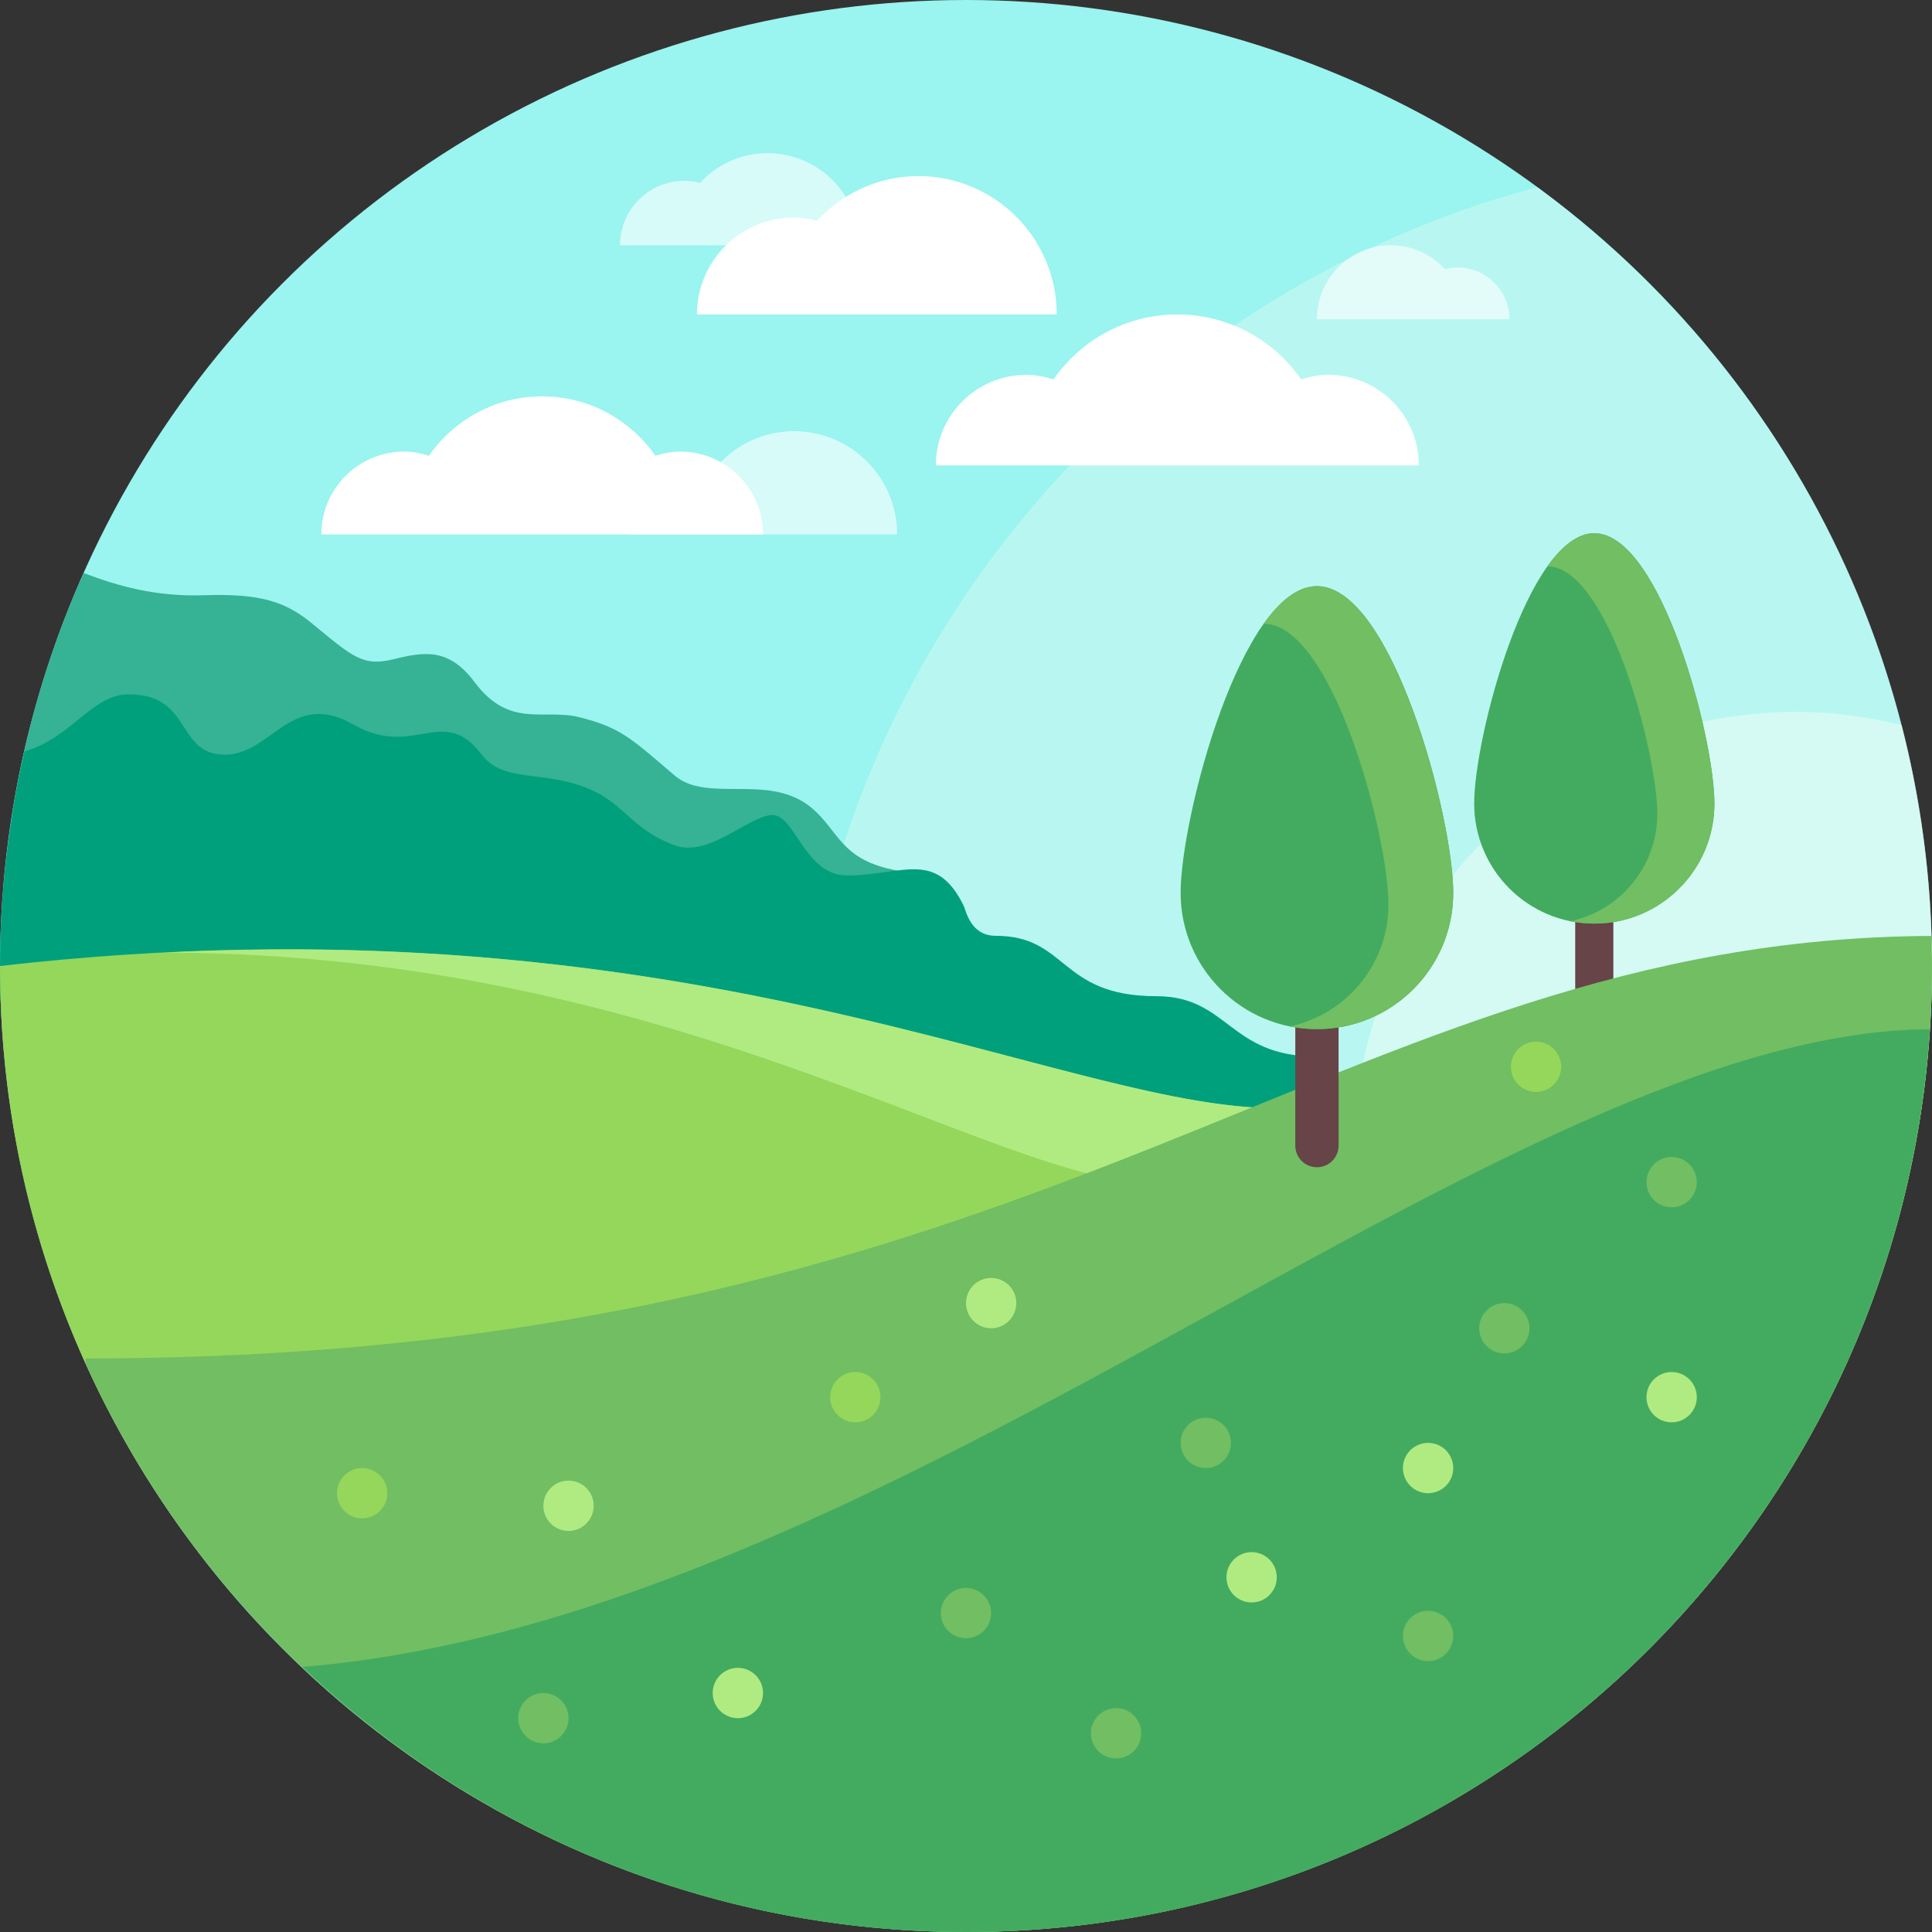<svg xml:space="preserve" viewBox="0 0 512 512" xmlns:xlink="http://www.w3.org/1999/xlink" xmlns="http://www.w3.org/2000/svg" id="Capa_1" version="1.1" width="800px" height="800px">
<rect x="0" y="0" width="512" height="512" fill="#333333" stroke="none"/>
<g>
	<g>
		<circle r="256" cy="256" cx="256" style="fill:#9AF4EF;"></circle>
	</g>
	<g style="opacity:0.3;">
		<path d="M407.376,49.583C294.06,79.836,210.577,183.148,210.577,306c0,80.664,36.031,152.869,92.82,201.548
			C422.126,485.311,512,381.182,512,256C512,171.264,470.804,96.177,407.376,49.583z" style="fill:#FFFFF4;"></path>
	</g>
	<g>
		<path d="M215,214.034c-11.248-9.305-27.5-1.034-36.25-8.534c-11.695-10.024-14.351-12.646-25.031-15.384
			c-9.75-2.5-18.578,3.156-27.969-9.366c-6.75-9-13.117-8.089-21.263-6.089s-10.649-0.214-21.612-9.286
			c-7.25-6-13.875-8.125-28.875-7.625c-12.651,0.422-22.601-2.382-31.849-5.894c-8.893,19.938-15.34,41.198-18.894,63.438
			c36.23,3.803,47.12,2.15,61.243,6.706c15.5,5,166.167,35.5,168.834,34c2.667-1.5,4.436-25.304,4.436-25.304
			C222.639,227.962,222.433,220.183,215,214.034z" style="fill:#36B294;"></path>
	</g>
	<g style="opacity:0.4;">
		<path d="M358.667,306c0,56.513,39.963,103.67,93.165,114.815C489.354,376.277,512,318.795,512,256
			c0-22.041-2.789-43.43-8.027-63.837c-8.98-2.201-18.314-3.496-27.973-3.496C411.199,188.667,358.667,241.198,358.667,306z" style="fill:#FFFFF4;"></path>
	</g>
	<g>
		<g>
			<g>
				<path d="M422.504,277.018c-2.793,0-5.054-2.262-5.054-5.051v-54.398c0-2.789,2.262-5.051,5.054-5.051
					c2.793,0,5.054,2.262,5.054,5.051v54.398C427.558,274.757,425.297,277.018,422.504,277.018z" style="fill:#674447;"></path>
			</g>
		</g>
		<g>
			<g>
				<path d="M454.336,212.935c0,17.581-14.252,31.833-31.833,31.833c-17.581,0-31.833-14.252-31.833-31.833
					s14.252-71.625,31.833-71.625C440.084,141.311,454.336,195.354,454.336,212.935z" style="fill:#43AB5F;"></path>
			</g>
		</g>
		<g>
			<g>
				<path d="M422.503,141.31c-4.413,0-8.616,3.411-12.437,8.791h0.001c16.091,0,29.135,49.464,29.135,65.555
					c0,13.997-9.878,25.667-23.038,28.473c2.049,0.414,4.167,0.639,6.338,0.639c17.581,0,31.833-14.252,31.833-31.833
					C454.336,195.354,440.083,141.31,422.503,141.31z" style="fill:#71BE63;"></path>
			</g>
		</g>
	</g>
	<g style="opacity:0.6;">
		<path d="M166.646,141.623c0-10.575,8.573-19.149,19.149-19.149c1.596,0,3.122,0.252,4.604,0.62
			c4.997-5.396,12.081-8.827,20.015-8.827c15.108,0,27.355,12.247,27.355,27.355H166.646z" style="fill:#FFFFFF;"></path>
	</g>
	<g style="opacity:0.6;">
		<path d="M164.295,65c0-9.442,7.654-17.096,17.096-17.096c1.425,0,2.788,0.225,4.111,0.554
			c4.461-4.818,10.786-7.881,17.87-7.881c13.488,0,24.423,10.935,24.423,24.423H164.295z" style="fill:#FFFFFF;"></path>
	</g>
	<g style="opacity:0.6;">
		<path d="M400,84.615c0-7.583-6.148-13.731-13.731-13.731c-1.145,0-2.239,0.181-3.302,0.445
			c-3.583-3.869-8.663-6.33-14.352-6.33C357.782,65,349,73.782,349,84.615H400z" style="fill:#FFFFFF;"></path>
	</g>
	<g>
		<path d="M263.878,248c-6.73,0-7.852-6.655-8.512-8c-7.366-15-16.283-8-30.913-8
			c-11.438,0-13.776-16.667-20.16-16c-6.384,0.667-16.669,11.333-25.536,8c-12.724-4.784-13.123-12-25.537-16
			c-10.954-3.53-20.216-1-25.537-8c-10.359-13.63-17.822,1.25-34.049-8c-16.503-9.408-21.635,8-34.048,8
			c-13.041,0-8.513-16-25.537-16c-9.644,0-15.328,11.76-27.526,15.085C2.303,217.397,0,236.428,0,256
			c0,10.092,0.658,20.027,1.81,29.813c3.915,3.633,8.148,6.828,12.393,8.651C29.422,301,349,306.615,349,306.615V280
			c-23.409,0-23.409-16-42.561-16C280.636,264,283.03,248,263.878,248z" style="fill:#00A07D;"></path>
	</g>
	<g>
		<path d="M107,433.548l237-126.934l-6-12.948c-57.385,0-156.966-58.334-338-37.667
			c0,63.767,23.368,122.04,61.938,166.856C86.164,428.642,107,433.548,107,433.548z" style="fill:#94D75B;"></path>
	</g>
	<g>
		<path d="M338,293.667c-52.623,0-140.781-49.009-294.643-41.213
			c136.795,0.118,220.685,61.353,263.643,61.353l12-4.476l19.357-14.892L338,293.667z" style="fill:#B0EB81;"></path>
	</g>
	<g>
		<path d="M180.261,119.675c-2.303,0-4.479,0.453-6.565,1.111c-6.607-9.498-17.568-15.743-30.014-15.743
			s-23.407,6.245-30.014,15.743c-2.086-0.658-4.262-1.111-6.565-1.111c-12.121,0-21.948,9.826-21.948,21.948h117.054
			C202.208,129.502,192.382,119.675,180.261,119.675z" style="fill:#FFFFFF;"></path>
	</g>
	<g>
		<path d="M352,99.333c-2.518,0-4.898,0.496-7.179,1.215c-7.225-10.386-19.21-17.215-32.821-17.215
			s-25.596,6.829-32.821,17.215c-2.281-0.719-4.661-1.215-7.179-1.215c-13.255,0-24,10.745-24,24h128
			C376,110.078,365.255,99.333,352,99.333z" style="fill:#FFFFFF;"></path>
	</g>
	<g>
		<path d="M184.705,83.333c0-14.175,11.491-25.667,25.667-25.667c2.139,0,4.185,0.338,6.172,0.832
			c6.697-7.233,16.193-11.832,26.828-11.832c20.25,0,36.667,16.416,36.667,36.667H184.705z" style="fill:#FFFFFF;"></path>
	</g>
	<g>
		<path d="M22.667,361.284C62.823,450.136,152.158,512,256,512c141.385,0,256-114.615,256-256
			c0-2.672-0.12-5.314-0.201-7.966C353.492,248.76,281.706,360,22.667,360V361.284z" style="fill:#71BE63;"></path>
	</g>
	<g>
		<g>
			<g>
				<path d="M349.002,309.33c-3.169,0-5.736-2.566-5.736-5.731v-61.73c0-3.165,2.566-5.731,5.736-5.731
					s5.735,2.566,5.735,5.731v61.73C354.737,306.764,352.171,309.33,349.002,309.33z" style="fill:#674447;"></path>
			</g>
		</g>
		<g>
			<g>
				<path d="M385.123,236.611c0,19.95-16.173,36.123-36.123,36.123s-36.123-16.173-36.123-36.123
					S329.05,155.333,349,155.333S385.123,216.66,385.123,236.611z" style="fill:#43AB5F;"></path>
			</g>
		</g>
		<g>
			<g>
				<path d="M349,155.333c-5.008,0-9.777,3.871-14.113,9.976h0.001c18.26,0,33.062,56.13,33.062,74.39
					c0,15.883-11.209,29.126-26.143,32.311c2.325,0.47,4.729,0.725,7.192,0.725c19.95,0,36.124-16.173,36.124-36.123
					C385.124,216.66,368.95,155.333,349,155.333z" style="fill:#71BE63;"></path>
			</g>
		</g>
	</g>
	<g>
		<path d="M511.394,272.76c-112.513,0.552-273.812,156.229-431.258,168.982
			C125.996,485.213,187.815,512,256,512C391.748,512,502.753,406.324,511.394,272.76z" style="fill:#43AB5F;"></path>
	</g>
	<g>
		<circle r="6.667" cy="448.667" cx="195.541" style="fill:#B0EB81;"></circle>
	</g>
	<g>
		<circle r="6.667" cy="370.266" cx="226.667" style="fill:#94D75B;"></circle>
	</g>
	<g>
		<circle r="6.667" cy="282.71" cx="407.066" style="fill:#94D75B;"></circle>
	</g>
	<g>
		<circle r="6.667" cy="459.333" cx="295.765" style="fill:#71BE63;"></circle>
	</g>
	<g>
		<circle r="6.667" cy="418" cx="331.691" style="fill:#B0EB81;"></circle>
	</g>
	<g>
		<circle r="6.667" cy="427.482" cx="256" style="fill:#71BE63;"></circle>
	</g>
	<g>
		<circle r="6.667" cy="455.333" cx="144" style="fill:#71BE63;"></circle>
	</g>
	<g>
		<circle r="6.667" cy="399.047" cx="150.667" style="fill:#B0EB81;"></circle>
	</g>
	<g>
		<circle r="6.667" cy="345.333" cx="262.667" style="fill:#B0EB81;"></circle>
	</g>
	<g>
		<circle r="6.667" cy="395.713" cx="95.98" style="fill:#94D75B;"></circle>
	</g>
	<g>
		<circle r="6.667" cy="389.047" cx="378.457" style="fill:#B0EB81;"></circle>
	</g>
	<g>
		<circle r="6.667" cy="370.266" cx="443.002" style="fill:#B0EB81;"></circle>
	</g>
	<g>
		<circle r="6.667" cy="382.38" cx="319.543" style="fill:#71BE63;"></circle>
	</g>
	<g>
		<circle r="6.667" cy="433.548" cx="378.457" style="fill:#71BE63;"></circle>
	</g>
	<g>
		<circle r="6.667" cy="352" cx="398.667" style="fill:#71BE63;"></circle>
	</g>
	<g>
		<circle r="6.667" cy="313.281" cx="443.002" style="fill:#71BE63;"></circle>
	</g>
</g>
</svg>